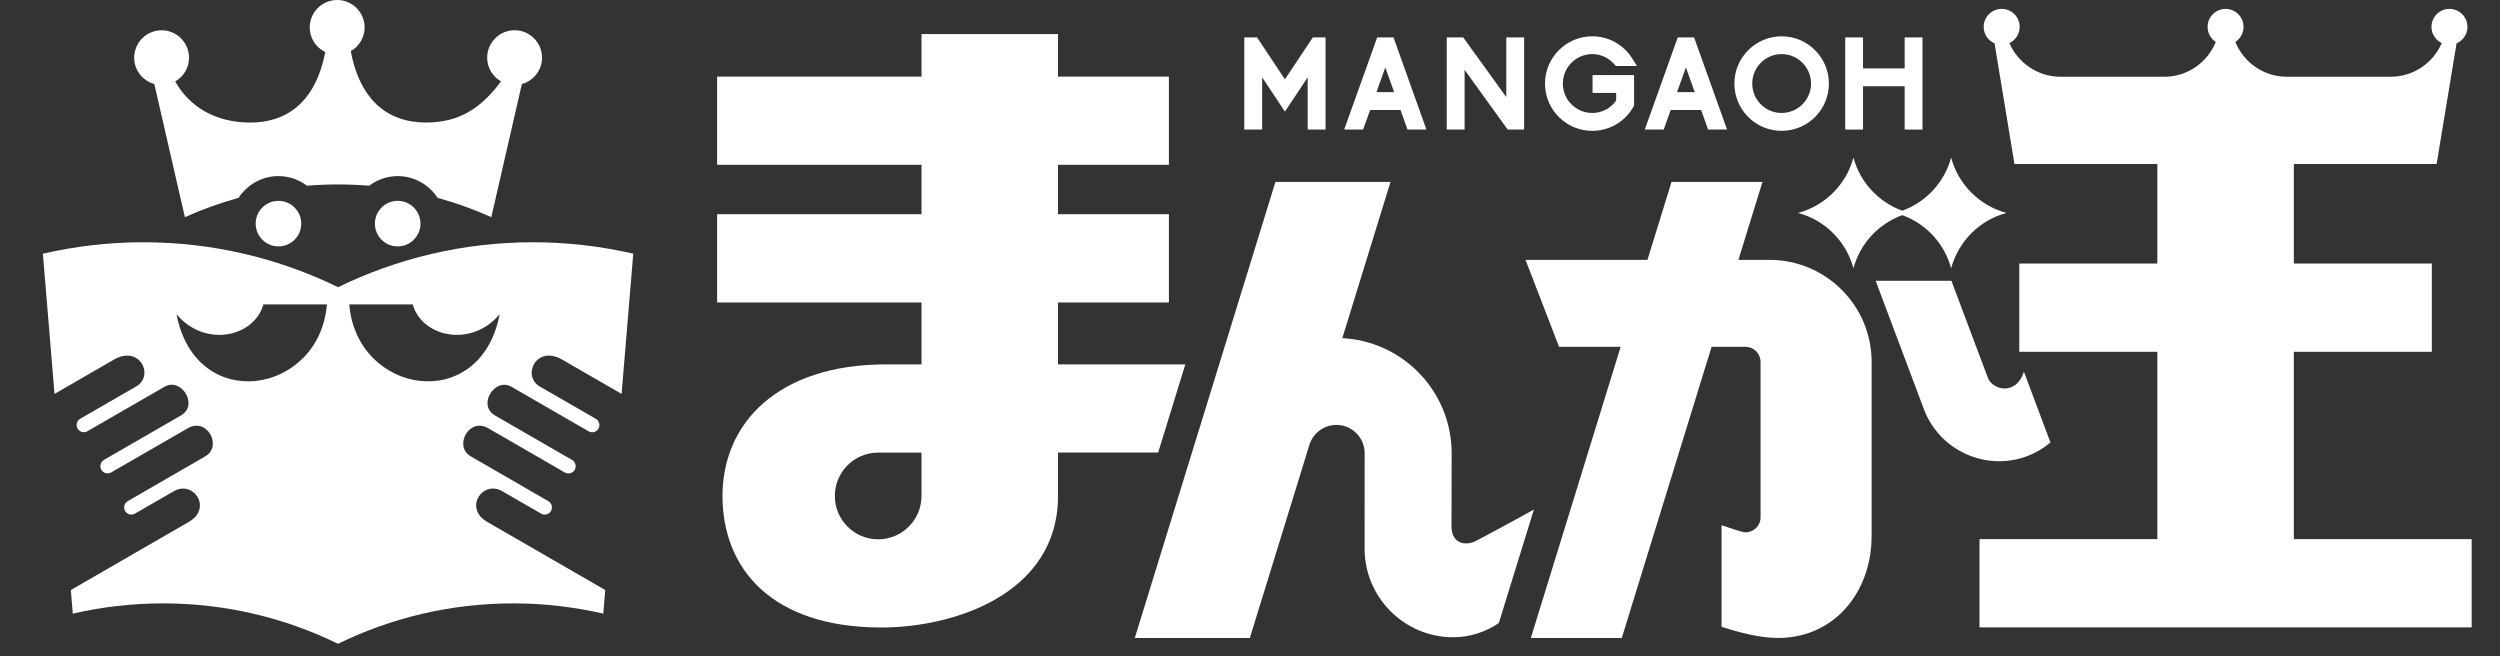 <?xml version="1.0" encoding="utf-8"?>
<!-- Generator: Adobe Illustrator 16.0.4, SVG Export Plug-In . SVG Version: 6.00 Build 0)  -->
<!DOCTYPE svg PUBLIC "-//W3C//DTD SVG 1.1//EN" "http://www.w3.org/Graphics/SVG/1.1/DTD/svg11.dtd">
<svg version="1.1" id="レイヤー_1" xmlns="http://www.w3.org/2000/svg" xmlns:xlink="http://www.w3.org/1999/xlink" x="0px"
	 y="0px" width="80px" height="21px" viewBox="0 0 80 21" enable-background="new 0 0 80 21" xml:space="preserve">
<rect x="0" y="0" width="80" height="21" fill="#333333" stroke="none"/>
<g>
	<g>
		<path fill="#FFFFFF" d="M4.938,2.688l0.978,4.261c0.552-0.248,1.127-0.455,1.72-0.619c0.272-0.417,0.742-0.695,1.276-0.695
			c0.342,0,0.658,0.116,0.912,0.308c0.328-0.027,0.66-0.041,0.995-0.041s0.667,0.014,0.995,0.041
			c0.255-0.191,0.569-0.308,0.913-0.308c0.533,0,1.003,0.278,1.275,0.695c0.592,0.164,1.167,0.371,1.72,0.619l0.978-4.261
			c0.371-0.102,0.645-0.438,0.645-0.842c0-0.485-0.394-0.878-0.878-0.878s-0.878,0.393-0.878,0.878c0,0.326,0.18,0.607,0.444,0.759
			c-0.595,0.793-1.269,1.316-2.404,1.316c-1.137,0-2.093-0.626-2.405-2.285c0.265-0.151,0.444-0.433,0.444-0.759
			C11.667,0.394,11.274,0,10.789,0c-0.484,0-0.878,0.394-0.878,0.878c0,0.348,0.204,0.646,0.497,0.787
			C10.09,3.31,9.139,3.922,8.01,3.922c-1.136,0-1.959-0.523-2.404-1.316c0.264-0.151,0.443-0.433,0.443-0.759
			c0-0.485-0.393-0.878-0.878-0.878c-0.484,0-0.877,0.393-0.877,0.878C4.294,2.25,4.567,2.586,4.938,2.688z"/>
		<path fill="#FFFFFF" d="M17.993,11.509l1.898,1.096l0.373-4.487c-1.031-0.237-2.104-0.366-3.208-0.366
			c-2.238,0-4.354,0.52-6.238,1.438c-1.885-0.919-4-1.438-6.237-1.438c-1.104,0-2.177,0.129-3.209,0.366l0.373,4.487l1.898-1.096
			c0.835-0.482,1.304,0.518,0.715,0.858L2.566,13.4c-0.109,0.064-0.148,0.206-0.083,0.316c0.063,0.109,0.204,0.148,0.314,0.084
			l2.47-1.426c0.531-0.307,1.102,0.587,0.524,0.92l-2.465,1.423c-0.109,0.064-0.148,0.206-0.084,0.316s0.205,0.148,0.315,0.085
			L6.015,13.7c0.61-0.352,1.115,0.579,0.552,0.904l-2.478,1.432C3.978,16.1,3.94,16.24,4.004,16.352
			c0.063,0.11,0.205,0.148,0.315,0.084l1.244-0.718c0.629-0.363,1.241,0.545,0.482,0.981l-3.778,2.182l0.062,0.755
			c0.927-0.213,1.892-0.328,2.883-0.328c2.012,0,3.912,0.466,5.605,1.293c1.693-0.827,3.594-1.293,5.605-1.293
			c0.992,0,1.956,0.115,2.883,0.328l0.063-0.755l-3.78-2.182c-0.757-0.437-0.146-1.345,0.483-0.981l1.244,0.718
			c0.11,0.064,0.252,0.026,0.316-0.084c0.063-0.111,0.025-0.252-0.085-0.315l-2.478-1.432c-0.564-0.325-0.059-1.256,0.551-0.904
			l2.456,1.419c0.11,0.063,0.252,0.025,0.316-0.085c0.063-0.11,0.025-0.252-0.085-0.316l-2.465-1.423
			c-0.577-0.333-0.006-1.227,0.524-0.92l2.47,1.426c0.111,0.064,0.252,0.025,0.315-0.084c0.063-0.11,0.026-0.252-0.084-0.316
			l-1.792-1.033C16.69,12.026,17.159,11.026,17.993,11.509z M5.647,10.052c0.894,1.079,2.484,0.747,2.782-0.312h2.032
			C10.228,12.622,6.267,13.283,5.647,10.052z M11.176,9.74h2.031c0.298,1.059,1.89,1.391,2.783,0.312
			C15.37,13.283,11.409,12.622,11.176,9.74z"/>
		<circle fill="#FFFFFF" cx="8.911" cy="7.156" r="0.729"/>
		<circle fill="#FFFFFF" cx="12.726" cy="7.156" r="0.729"/>
	</g>
</g>
<g>
	<path fill="#FFFFFF" d="M57.012,4.187c0.834,0,1.513-0.677,1.513-1.512c0-0.834-0.679-1.513-1.513-1.513
		c-0.833,0-1.512,0.679-1.512,1.513C55.5,3.51,56.179,4.187,57.012,4.187z M57.012,1.731c0.52,0,0.941,0.425,0.941,0.943
		c0,0.521-0.422,0.941-0.941,0.941s-0.94-0.421-0.94-0.941C56.071,2.156,56.492,1.731,57.012,1.731z"/>
	<polygon fill="#FFFFFF" points="59.617,2.76 60.949,2.76 60.949,4.146 61.519,4.146 61.519,1.197 60.949,1.197 60.949,2.189 
		59.617,2.189 59.617,1.197 59.048,1.197 59.048,4.146 59.617,4.146 	"/>
	<path fill="#FFFFFF" d="M50.952,4.187c0.536,0,1.02-0.275,1.297-0.736l0.041-0.065V2.403h-1.328v0.571h0.755v0.244
		c-0.175,0.251-0.458,0.397-0.765,0.397c-0.52,0-0.941-0.421-0.941-0.941c0-0.519,0.422-0.943,0.941-0.943
		c0.273,0,0.531,0.12,0.708,0.327l0.047,0.053h0.674l-0.146-0.237c-0.279-0.444-0.76-0.712-1.282-0.712
		c-0.835,0-1.513,0.679-1.513,1.513C49.439,3.51,50.117,4.187,50.952,4.187z"/>
	<polygon fill="#FFFFFF" points="40.389,2.475 41.118,3.571 41.846,2.475 41.846,4.146 42.418,4.146 42.418,1.196 42.011,1.196 
		41.118,2.539 40.225,1.196 39.817,1.196 39.817,4.146 40.389,4.146 	"/>
	<polygon fill="#FFFFFF" points="46.867,2.235 48.246,4.146 48.772,4.146 48.772,1.197 48.201,1.197 48.201,3.107 46.822,1.196 
		46.296,1.196 46.296,4.146 46.867,4.146 	"/>
	<path fill="#FFFFFF" d="M43.845,3.52h0.972l0.222,0.626h0.607l-1.054-2.949h-0.523l-1.055,2.949h0.605L43.845,3.52z M44.329,2.158
		l0.283,0.79h-0.565L44.329,2.158z"/>
	<path fill="#FFFFFF" d="M53.462,3.52h0.974l0.223,0.626h0.607l-1.055-2.949h-0.523l-1.055,2.949h0.606L53.462,3.52z M53.949,2.158
		l0.282,0.79h-0.565L53.949,2.158z"/>
	<path fill="#FFFFFF" d="M37.93,11.661h-4.074V9.679h3.549V6.854h-3.549V5.273h3.549V2.451h-3.549V1.09h-4.367v1.361h-6.541v2.822
		h6.541v1.581h-6.541v2.824h6.541v1.982h-1.135c-3.471,0-5.234,1.888-5.234,4.21c0,2.32,1.567,4.21,5.086,4.21
		c2.322,0,5.65-1.074,5.65-4.21v-1.388h3.205L37.93,11.661z M29.488,15.871c0,0.765-0.622,1.387-1.387,1.387
		s-1.386-0.622-1.386-1.387c0-0.766,0.621-1.388,1.386-1.388h1.387V15.871z"/>
	<path fill="#FFFFFF" d="M47.252,17.299c-0.341,0.186-0.804,0.109-0.804-0.456c0-0.567,0.005-2.338,0.005-2.338
		c0-1.972-1.553-3.585-3.499-3.684l1.542-4.999h-3.682l-4.501,14.594h3.682l1.913-6.203c0.124-0.368,0.471-0.616,0.856-0.616
		c0.5,0,0.905,0.407,0.905,0.906l-0.002,3.055c0,1.562,1.272,2.834,2.834,2.834c0.49,0,1.006-0.146,1.461-0.453l1.123-3.634
		C48.104,16.851,47.419,17.208,47.252,17.299z"/>
	<path fill="#FFFFFF" d="M56.625,8.316h-0.996l0.77-2.494h-2.91l-0.771,2.494h-3.901l1.073,2.782h1.971l-2.874,9.317h2.91
		l2.874-9.317h1.085c0.267,0,0.482,0.216,0.482,0.483v4.97c0,0.269-0.216,0.484-0.482,0.484c-0.101,0-0.41-0.107-0.766-0.229v3.252
		c0.624,0.204,1.272,0.357,1.805,0.357c1.801,0,2.997-1.464,2.997-3.266v-5.568C59.892,9.78,58.427,8.316,56.625,8.316z"/>
	<path fill="#FFFFFF" d="M64.876,14.594c0.278-0.105,0.525-0.255,0.738-0.436l-0.848-2.262c-0.249,0.776-1.009,0.586-1.153,0.196
		l-1.168-3.106h-2.424l1.542,4.104C62.062,14.419,63.55,15.094,64.876,14.594z"/>
	<path fill="#FFFFFF" d="M62.436,8.586c0.231-0.862,0.909-1.543,1.773-1.772c-0.864-0.231-1.542-0.909-1.773-1.771
		c-0.211,0.79-0.803,1.422-1.563,1.7c-0.762-0.278-1.352-0.91-1.563-1.7c-0.23,0.862-0.908,1.54-1.771,1.771
		c0.863,0.229,1.541,0.91,1.771,1.772c0.212-0.793,0.802-1.424,1.563-1.702C61.633,7.162,62.225,7.793,62.436,8.586z"/>
	<path fill="#FFFFFF" d="M73.403,17.253v-5.996h4.415V8.434h-4.415V5.247h4.569l0.638-3.861c0.205-0.086,0.348-0.29,0.348-0.526
		c0-0.318-0.259-0.576-0.577-0.576c-0.317,0-0.574,0.258-0.574,0.576c0,0.229,0.135,0.425,0.329,0.52
		c-0.274,0.63-0.902,1.076-1.634,1.076h-3.327c-0.742,0-1.38-0.462-1.644-1.114c0.157-0.102,0.263-0.279,0.263-0.481
		c0-0.318-0.258-0.576-0.577-0.576c-0.317,0-0.574,0.258-0.574,0.576c0,0.202,0.104,0.38,0.263,0.481
		c-0.266,0.652-0.902,1.114-1.646,1.114h-3.326c-0.729,0-1.359-0.446-1.633-1.076c0.194-0.095,0.329-0.291,0.329-0.52
		c0-0.318-0.258-0.576-0.576-0.576s-0.576,0.258-0.576,0.576c0,0.236,0.144,0.44,0.347,0.526l0.638,3.861h4.572v3.187h-4.418v2.823
		h4.418v5.996h-5.691v2.823h15.75v-2.823H73.403z"/>
</g>
</svg>
